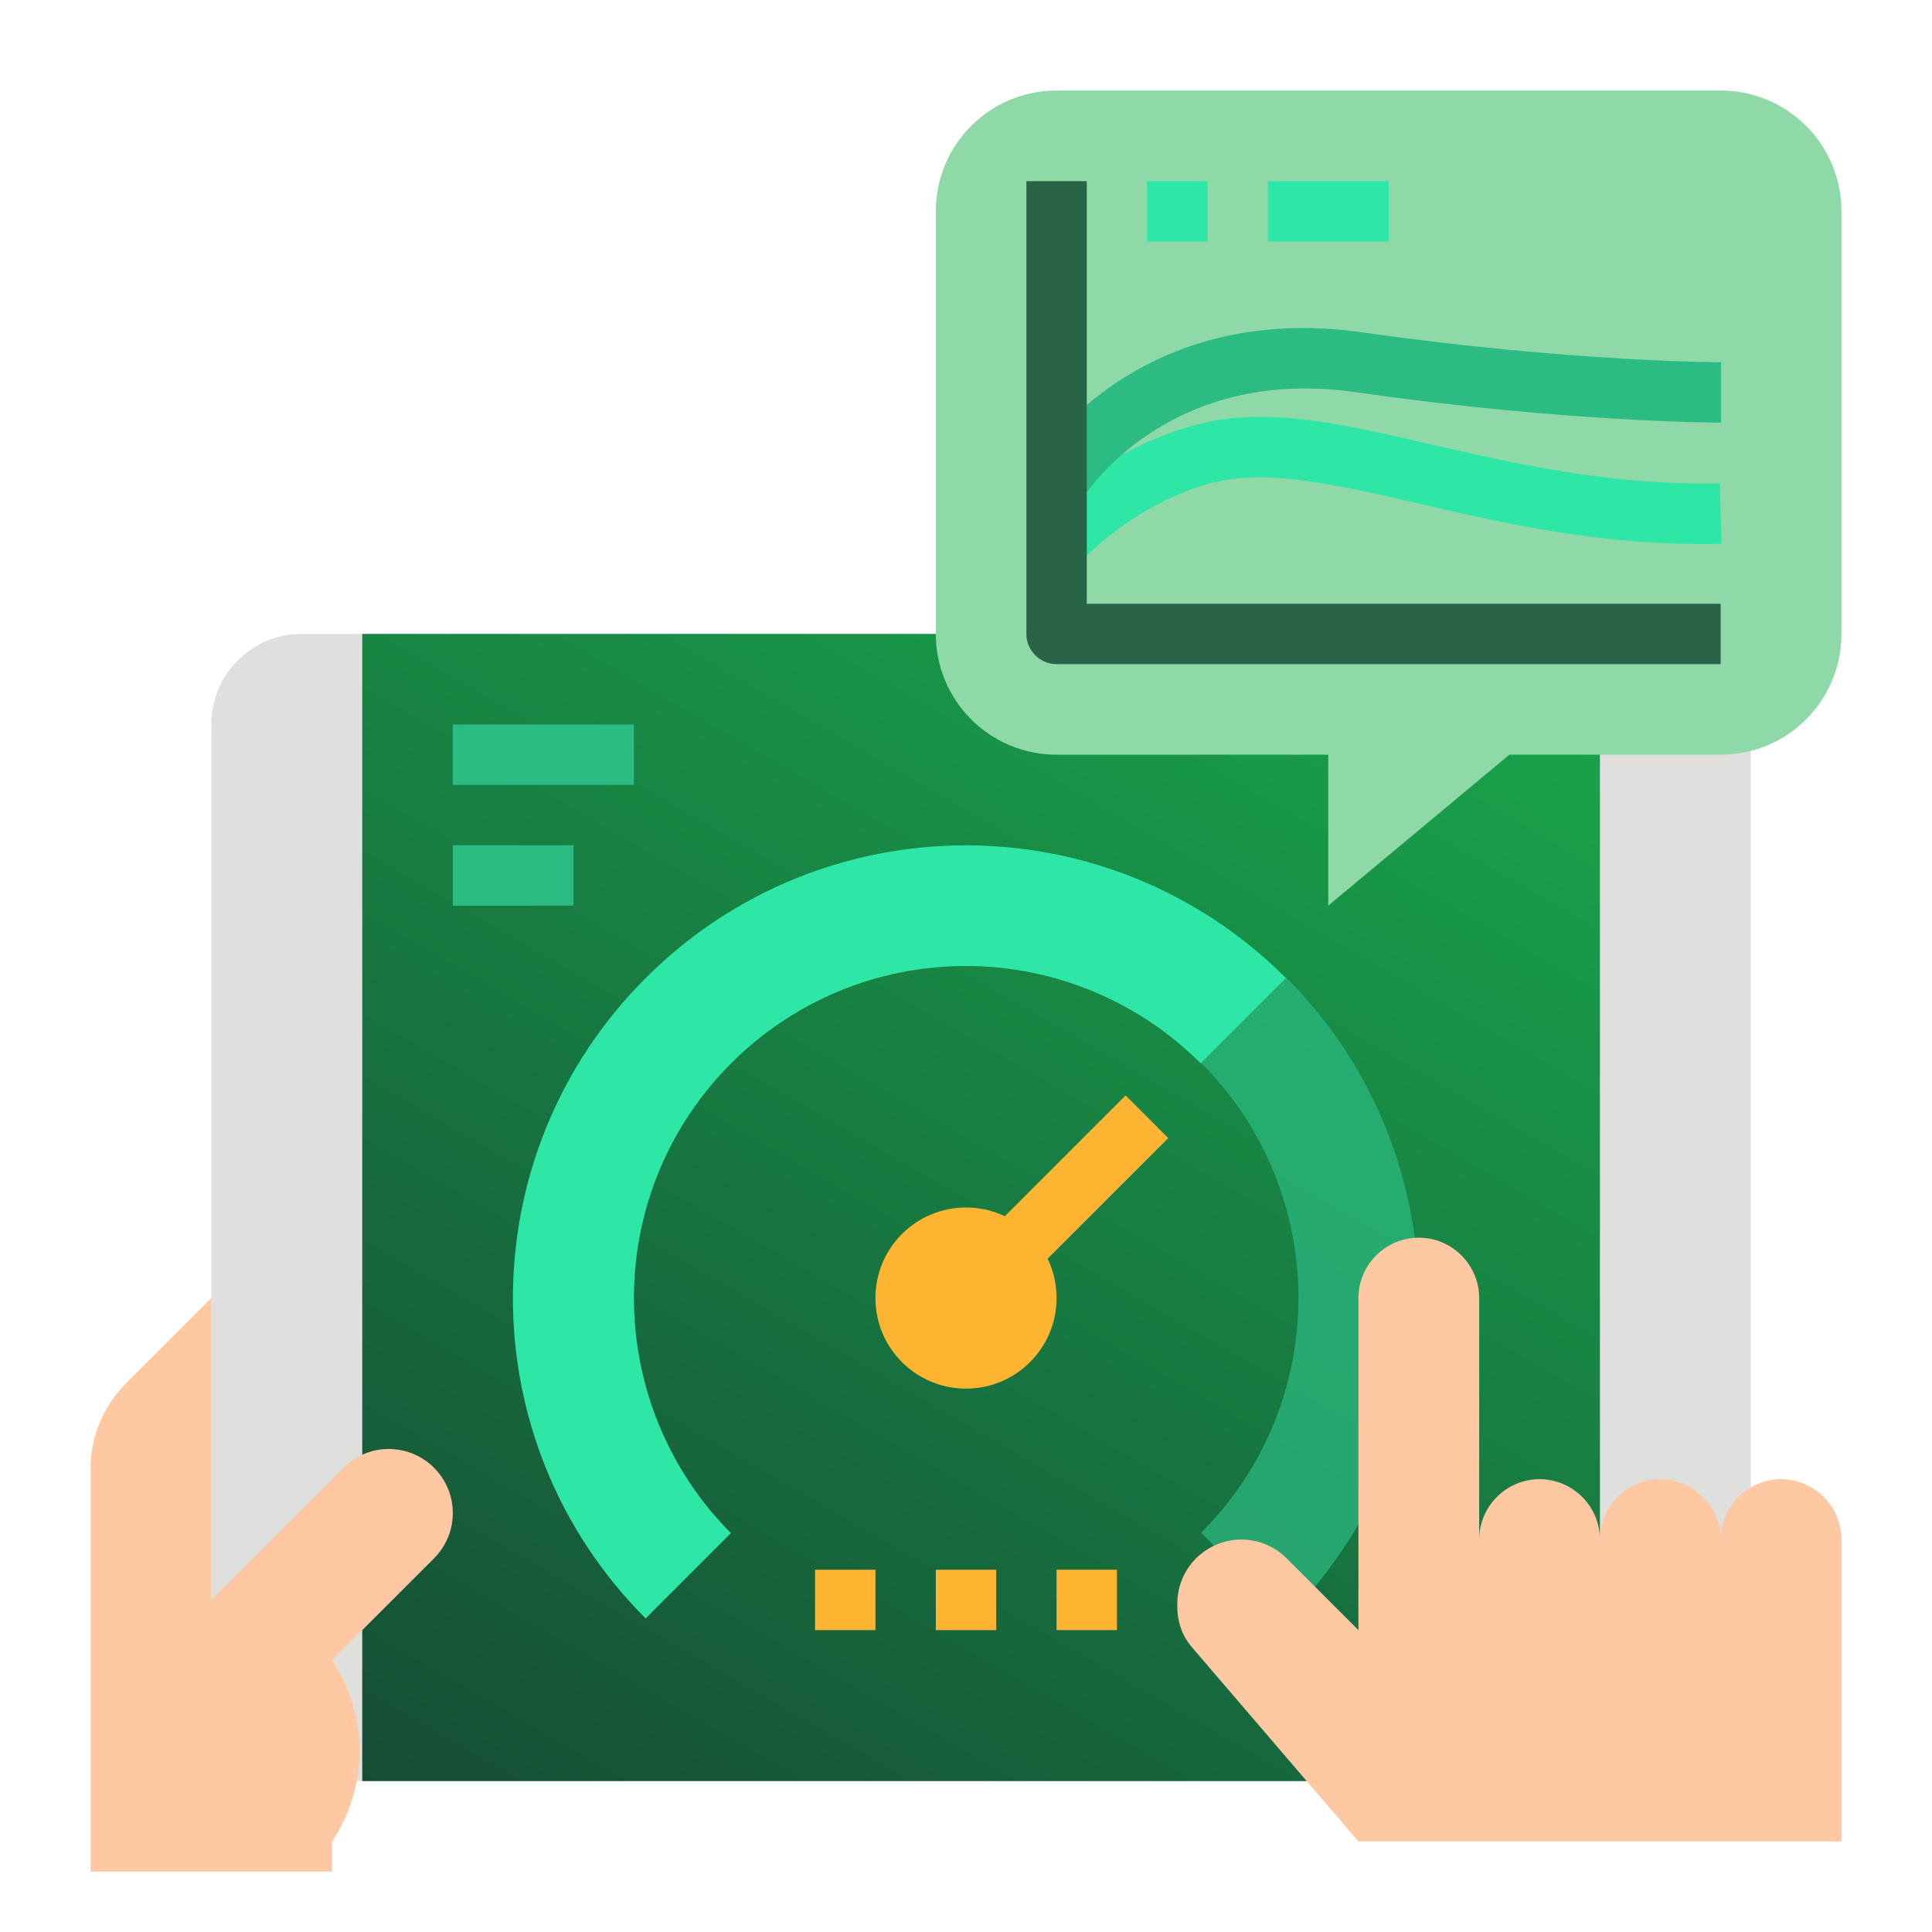 <?xml version="1.0" encoding="UTF-8"?>
<svg xmlns="http://www.w3.org/2000/svg" xmlns:xlink="http://www.w3.org/1999/xlink" id="Layer_1" x="0px" y="0px" viewBox="0 0 512 512" style="enable-background:new 0 0 512 512;" xml:space="preserve">
<style type="text/css">
	.st0{fill:#DFDFDD;}
	.st1{fill:url(#SVGID_1_);}
	.st2{fill:#FDC8A2;}
	.st3{fill:#8FD9A8;} /* Light Green */
	.st4{opacity:0.7;fill:#2DBB84;} /* Teal-like Green */
	.st5{fill:#2EE6A6;} /* Cyan-like Green */
	.st6{fill:#FFB531;}
	.st7{fill:#2DBB84;} /* Teal-like Green */
	.st8{fill:#2A6448;} /* Darker Green */
</style>
<g id="Flat">
	<path class="st0" d="M80,168h360c13.3,0,24,10.7,24,24v256c0,13.3-10.7,24-24,24H80c-13.3,0-24-10.7-24-24V192   C56,178.7,66.7,168,80,168z"></path>
	<linearGradient id="SVGID_1_" gradientUnits="userSpaceOnUse" x1="366.818" y1="134.986" x2="153.182" y2="505.014">
		<stop offset="0" style="stop-color:#19A84C"></stop> <!-- Bright Green -->
		<stop offset="1" style="stop-color:#164D36"></stop> <!-- Deep Green -->
	</linearGradient>
	<path class="st1" d="M96,168h328v304H96V168z"></path>
	<path class="st2" d="M103,384c-4.5,0-8.8,1.8-12,5l-35,35v-80l-22.6,22.6c-6,6-9.4,14.1-9.4,22.6V496h64v-8c9.7-14.5,9.7-33.5,0-48   l27-27c3.2-3.2,5-7.5,5-12C120,391.6,112.4,384,103,384z"></path>
	<path class="st3" d="M456,200h-56l-48,40v-40h-72c-17.7,0-32-14.3-32-32V56c0-17.7,14.3-32,32-32h176c17.7,0,32,14.3,32,32v112   C488,185.7,473.7,200,456,200z"></path>
	<path class="st4" d="M340.9,259.1l-22.6,22.6c34.4,34.4,34.4,90.1,0,124.5c0,0,0,0,0,0l22.6,22.6C387.7,382,387.7,306,340.9,259.1   C340.9,259.1,340.9,259.1,340.9,259.1L340.9,259.1z"></path>
	<path class="st5" d="M168,344c0-48.6,39.4-88,88-88c23.3,0,45.7,9.3,62.2,25.8l22.6-22.6c-46.9-46.9-122.8-46.9-169.7,0   s-46.9,122.8,0,169.7l22.6-22.6C177.2,389.7,168,367.3,168,344L168,344z"></path>
	<path class="st6" d="M250.3,338.3l48-48l11.3,11.3l-48,48L250.3,338.3z"></path>
	<circle class="st6" cx="256" cy="344" r="24"></circle>
	<path class="st7" d="M120,224h32v16h-32V224z"></path>
	<path class="st7" d="M120,192h48v16h-48V192z"></path>
	<path class="st2" d="M392,408v-64c0-8.8-7.2-16-16-16s-16,7.2-16,16v88l-19-19c-3.2-3.2-7.5-5-12-5c-9.4,0-17,7.6-17,17   c0,0,0,0,0,0v0.8c0,4.1,1.4,8,4.1,11L360,488h128v-80c0-8.8-7.2-16-16-16s-16,7.2-16,16c0-8.8-7.2-16-16-16s-16,7.2-16,16   c0-8.8-7.2-16-16-16S392,399.2,392,408L392,408z"></path>
	<g>
		<path class="st6" d="M248,416h16v16h-16V416z"></path>
		<path class="st6" d="M216,416h16v16h-16V416z"></path>
		<path class="st6" d="M280,416h16v16h-16V416z"></path>
	</g>
	<path class="st5" d="M286,149.3L274,138.8c0.7-0.8,17.4-19.9,44.1-26.5c17.9-4.5,38,0.1,61.3,5.5c22.2,5.1,47.4,10.9,76.4,10.3   l0.4,16c-31.1,0.7-57.3-5.3-80.4-10.7c-21.3-4.9-39.7-9.1-53.9-5.6C300.3,133.2,286.2,149.1,286,149.3z"></path>
	<path class="st7" d="M286.9,132.1l-13.7-8.2c1.1-1.8,27.4-44.5,88-35.8c54.7,7.8,94.5,7.9,94.9,7.9v16c-1.7,0-41.2-0.1-97.1-8.1   C308.7,96.8,287.1,131.8,286.9,132.1L286.9,132.1z"></path>
	<path class="st5" d="M304,48h16v16h-16V48z"></path>
	<path class="st5" d="M336,48h32v16h-32V48z"></path>
	<path class="st8" d="M456,176H280c-4.4,0-8-3.6-8-8V48h16v112h168V176z"></path>
</g>
</svg>
